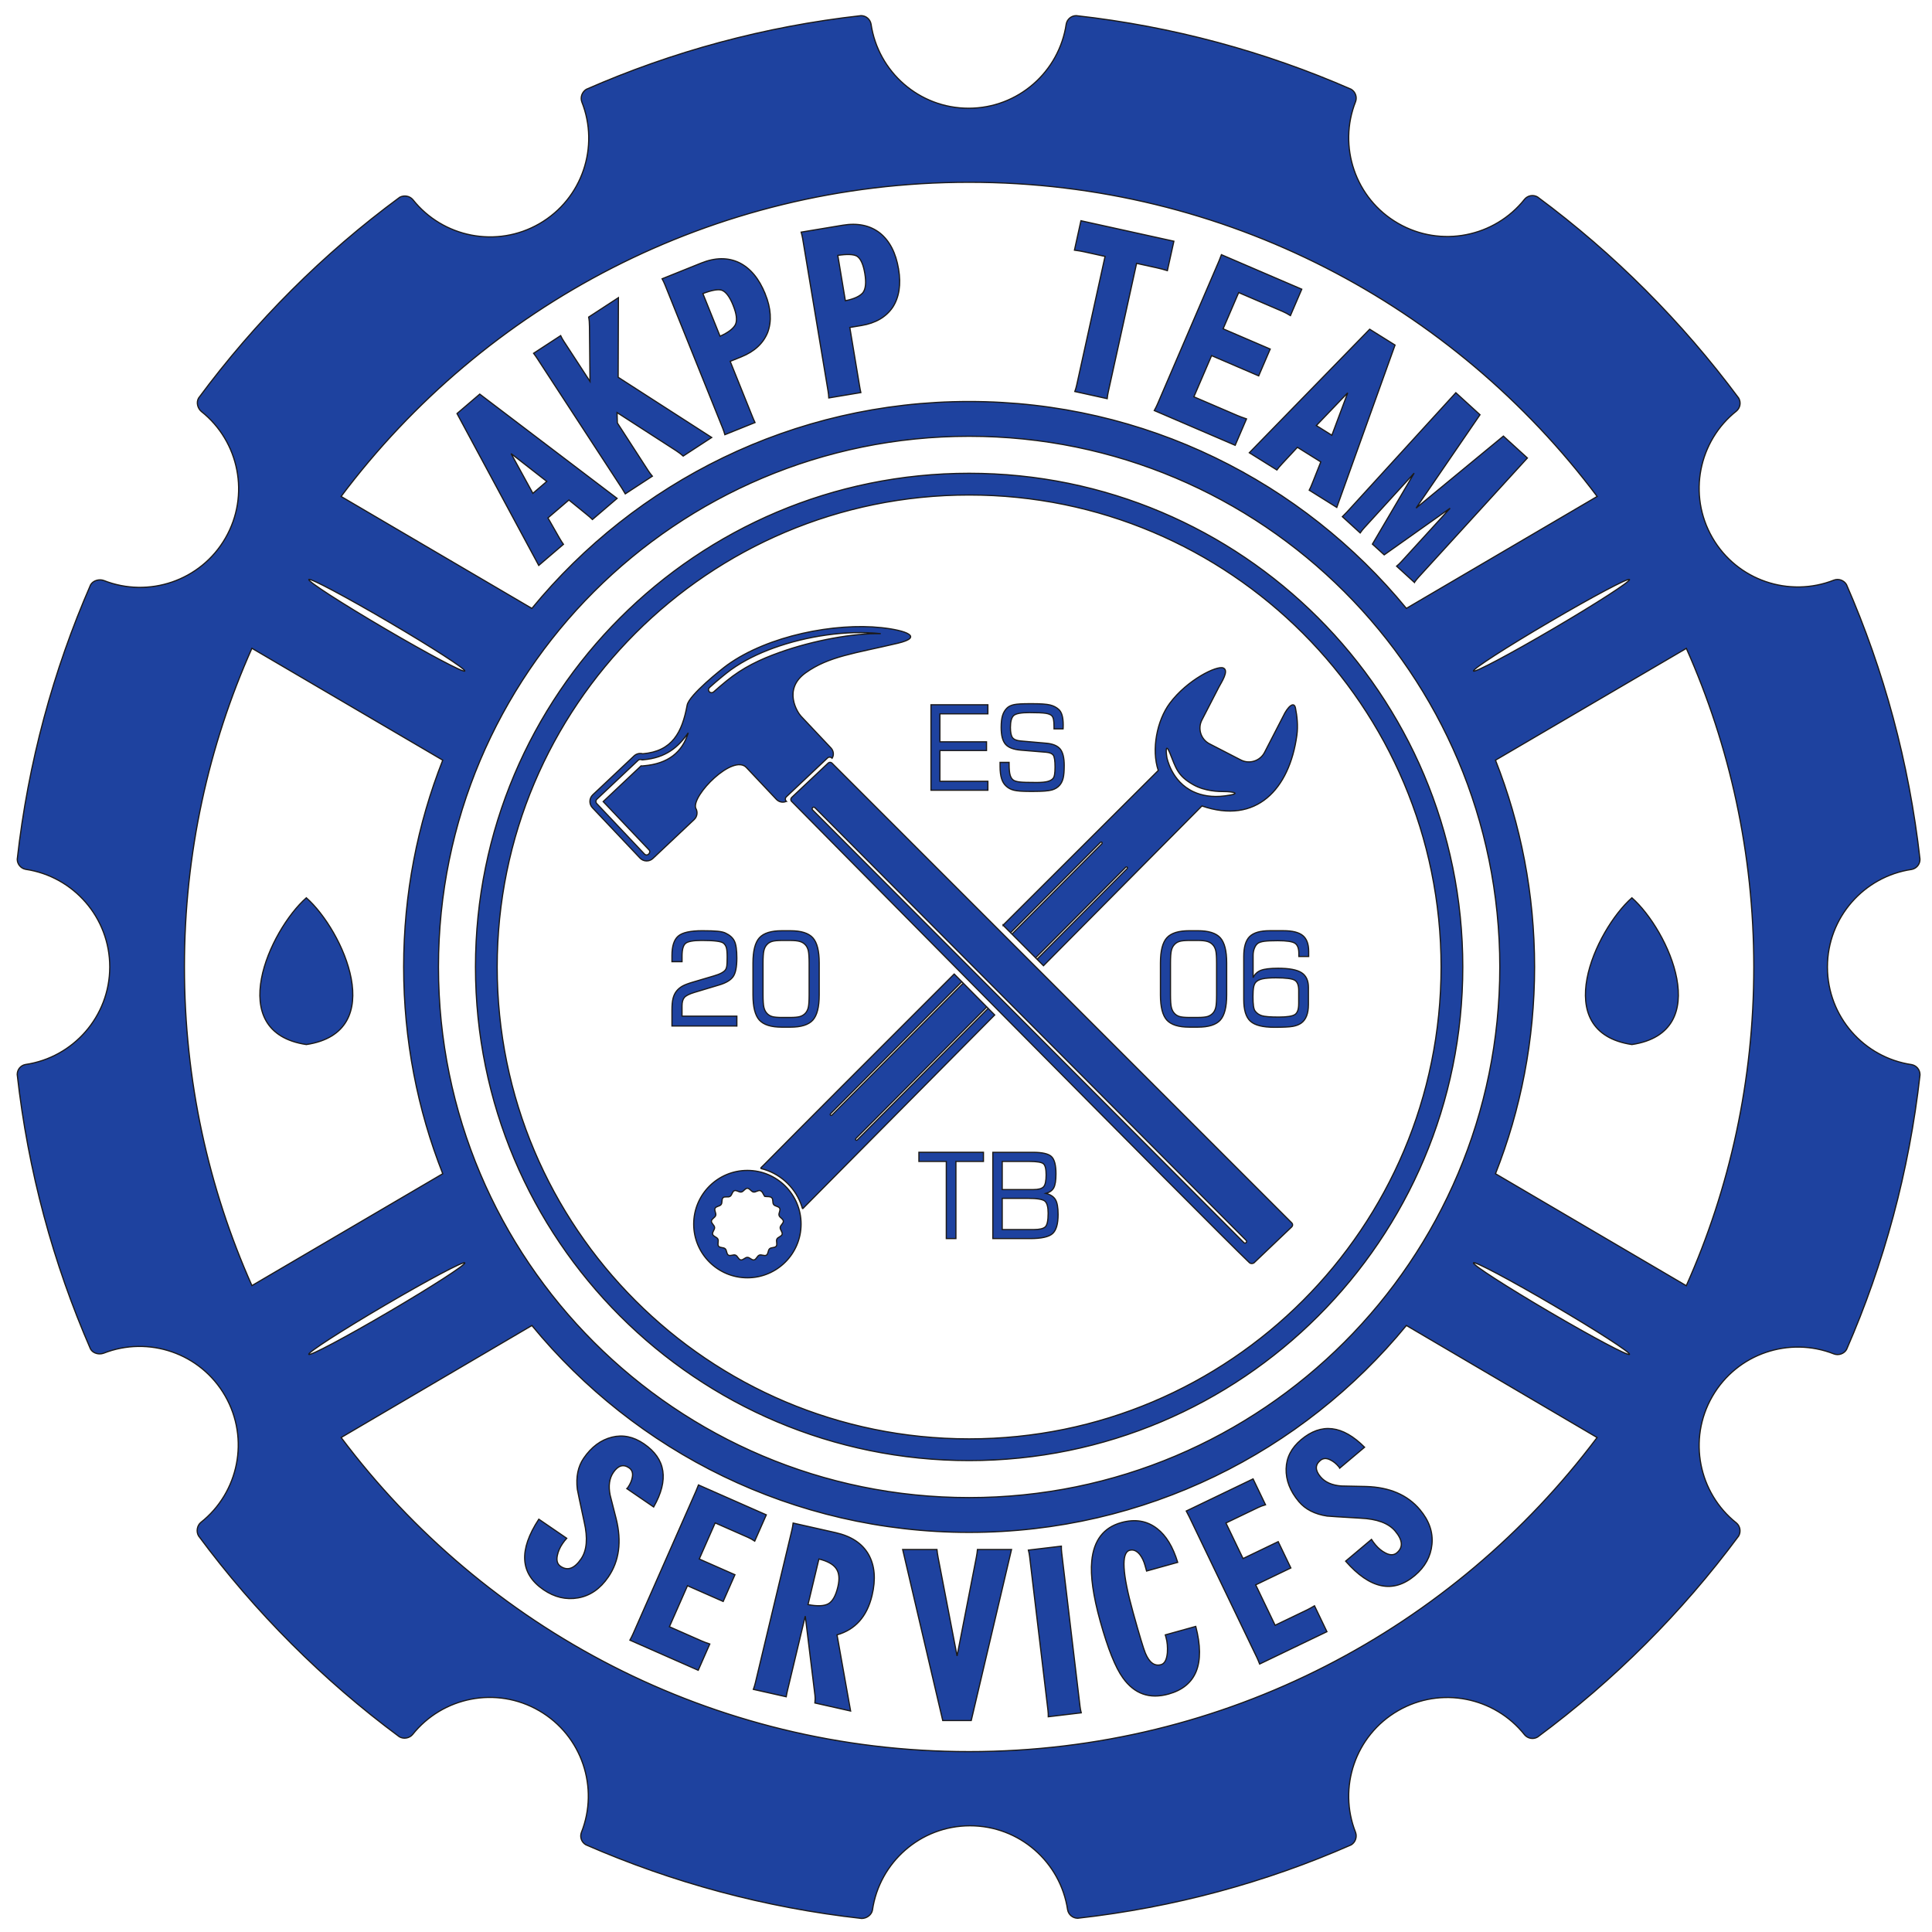 <?xml version="1.0" encoding="UTF-8" standalone="no"?>
<svg
   xmlns:dc="http://purl.org/dc/elements/1.1/"
   xmlns:cc="http://creativecommons.org/ns#"
   xmlns:rdf="http://www.w3.org/1999/02/22-rdf-syntax-ns#"
   xmlns:svg="http://www.w3.org/2000/svg"
   xmlns="http://www.w3.org/2000/svg"
   xmlns:sodipodi="http://sodipodi.sourceforge.net/DTD/sodipodi-0.dtd"
   xmlns:inkscape="http://www.inkscape.org/namespaces/inkscape"
   width="138mm"
   height="138mm"
   viewBox="0 0 138 138"
   version="1.1"
   id="svg533"
   inkscape:version="1.0.1 (3bc2e813f5, 2020-09-07, custom)"
   sodipodi:docname="logo.svg">
  <defs
     id="defs527" />
  <sodipodi:namedview
     id="base"
     pagecolor="#ffffff"
     bordercolor="#666666"
     borderopacity="1.0"
     inkscape:pageopacity="0.0"
     inkscape:pageshadow="2"
     inkscape:zoom="0.98994949"
     inkscape:cx="472.94671"
     inkscape:cy="215.39141"
     inkscape:document-units="mm"
     inkscape:current-layer="layer1"
     inkscape:document-rotation="0"
     showgrid="false"
     inkscape:window-width="1796"
     inkscape:window-height="722"
     inkscape:window-x="240"
     inkscape:window-y="105"
     inkscape:window-maximized="0" />
  <g
     inkscape:label="Слой 1"
     inkscape:groupmode="layer"
     id="layer1">
    <path
       d="m 69.224,35.357 c 18.618,0 33.711,15.092 33.711,33.71 0,18.617 -15.093,33.71 -33.711,33.71 -18.618,0 -33.711,-15.092 -33.711,-33.71 0,-18.617 15.093,-33.71 33.711,-33.71 z m 0,-1.55 c 19.474,0 35.261,15.786 35.261,35.26 0,19.473 -15.787,35.26 -35.261,35.26 -19.474,0 -35.261,-15.786 -35.261,-35.26 0,-19.473 15.787,-35.26 35.261,-35.26 z m 0,-2.644 c 20.934,0 37.905,16.97 37.905,37.904 0,20.934 -16.971,37.904 -37.905,37.904 -20.934,0 -37.905,-16.97 -37.905,-37.904 0,-20.934 16.971,-37.904 37.905,-37.904 z m -25.145,4.437 -1.763,1.508 c -0.102,-0.103 -0.241,-0.225 -0.419,-0.368 l -1.261,-1.026 -1.496,1.28 0.806,1.415 c 0.114,0.198 0.213,0.354 0.299,0.471 l -1.763,1.508 -5.839,-10.848 1.624,-1.389 z m -5.023,-1.212 -2.549,-1.987 1.556,2.837 z m 11.78,-3.14 -2.036,1.328 c -0.146,-0.132 -0.316,-0.259 -0.508,-0.385 l -4.218,-2.722 0.022,0.74 2.22,3.431 c 0.084,0.129 0.178,0.254 0.281,0.374 l -1.933,1.261 c -0.077,-0.137 -0.158,-0.271 -0.242,-0.399 l -6.041,-9.259 c -0.092,-0.141 -0.18,-0.266 -0.268,-0.382 l 1.933,-1.261 c 0.055,0.123 0.132,0.26 0.229,0.408 l 1.867,2.862 -0.038,-3.916 c 0,-0.265 -0.019,-0.49 -0.058,-0.679 l 2.126,-1.387 -0.018,5.685 z m 3.822,-10.258 c 0.415,1.032 0.474,1.95 0.179,2.75 -0.315,0.786 -0.947,1.372 -1.897,1.754 l -0.784,0.316 1.581,3.928 c 0.066,0.164 0.129,0.313 0.193,0.444 l -2.153,0.867 c -0.037,-0.141 -0.09,-0.301 -0.16,-0.475 l -4.122,-10.239 c -0.054,-0.135 -0.121,-0.273 -0.201,-0.422 l 2.781,-1.119 c 1.008,-0.406 1.914,-0.418 2.722,-0.035 0.801,0.395 1.421,1.14 1.861,2.232 z m -2.286,0.831 c -0.257,-0.639 -0.537,-1.004 -0.842,-1.1 -0.271,-0.069 -0.711,0.013 -1.324,0.248 l 1.226,3.046 c 0.581,-0.258 0.949,-0.539 1.102,-0.839 0.132,-0.305 0.078,-0.755 -0.163,-1.355 z m 11.813,-2.598 c 0.183,1.097 0.042,2.007 -0.419,2.724 -0.477,0.7 -1.221,1.135 -2.231,1.304 l -0.834,0.139 0.696,4.176 c 0.029,0.174 0.058,0.334 0.092,0.475 l -2.289,0.382 c -0.006,-0.146 -0.023,-0.314 -0.054,-0.499 l -1.815,-10.887 c -0.024,-0.143 -0.059,-0.293 -0.105,-0.456 l 2.957,-0.493 c 1.072,-0.179 1.96,0.005 2.666,0.554 0.697,0.559 1.142,1.419 1.335,2.581 z m -2.411,0.318 c -0.113,-0.679 -0.308,-1.097 -0.585,-1.255 -0.25,-0.126 -0.697,-0.141 -1.346,-0.044 l 0.54,3.239 c 0.623,-0.127 1.043,-0.321 1.258,-0.582 0.195,-0.269 0.239,-0.721 0.133,-1.358 z m 21.61,-0.21 c -0.257,-0.08 -0.498,-0.145 -0.728,-0.195 l -1.471,-0.324 -2.028,9.201 c -0.031,0.142 -0.057,0.293 -0.072,0.462 l -2.312,-0.51 c 0.054,-0.148 0.098,-0.299 0.131,-0.449 l 2.028,-9.201 -1.502,-0.331 c -0.192,-0.042 -0.418,-0.08 -0.684,-0.116 l 0.463,-2.101 6.64,1.463 z m 4.843,12.476 -5.779,-2.483 c 0.092,-0.168 0.167,-0.315 0.224,-0.449 l 4.404,-10.248 c 0.062,-0.144 0.118,-0.287 0.17,-0.435 l 5.738,2.465 -0.81,1.885 c -0.194,-0.121 -0.38,-0.219 -0.559,-0.296 l -3.138,-1.348 -1.112,2.588 3.365,1.446 -0.823,1.916 -3.365,-1.446 -1.264,2.941 3.097,1.331 c 0.169,0.072 0.39,0.155 0.662,0.247 z m 7.257,4.437 -1.968,-1.23 c 0.068,-0.129 0.142,-0.297 0.226,-0.51 l 0.6,-1.511 -1.67,-1.043 -1.108,1.193 c -0.155,0.168 -0.274,0.309 -0.359,0.426 l -1.968,-1.23 8.597,-8.824 1.812,1.132 z m -0.351,-5.155 1.131,-3.028 -2.239,2.335 z m 5.896,10.515 -1.272,-1.161 c 0.113,-0.093 0.227,-0.202 0.34,-0.326 l 3.484,-3.817 -4.71,3.333 -0.842,-0.768 2.981,-5.069 -3.562,3.903 c -0.113,0.124 -0.211,0.247 -0.293,0.368 l -1.272,-1.161 c 0.113,-0.109 0.223,-0.221 0.328,-0.336 l 7.777,-8.52 1.726,1.575 -4.565,6.667 6.236,-5.142 1.714,1.564 -7.777,8.52 c -0.106,0.116 -0.203,0.238 -0.293,0.368 z m 15.535,33.006 c 5.936,-0.89 2.614,-8.174 0,-10.482 -2.614,2.308 -5.936,9.592 0,10.482 z m -94.683,0 c -5.936,-0.89 -2.614,-8.174 0,-10.482 2.614,2.308 5.936,9.592 0,10.482 z m -3.886,17.219 c -3.101,-6.955 -4.822,-14.658 -4.822,-22.762 0,-8.104 1.72,-15.805 4.821,-22.761 l 13.63,7.992 c -1.803,4.572 -2.791,9.555 -2.791,14.769 0,5.214 0.988,10.198 2.792,14.77 z m 6.373,10.852 13.624,-8.001 c 7.407,9.021 18.647,14.776 31.231,14.776 12.587,0 23.829,-5.757 31.234,-14.779 l 13.621,8.004 c -10.233,13.621 -26.513,22.434 -44.855,22.434 -18.341,0 -34.625,-8.81 -44.855,-22.434 z m 82.453,-18.844 c 1.803,-4.572 2.792,-9.555 2.792,-14.769 0,-5.214 -0.988,-10.197 -2.792,-14.769 l 13.632,-7.985 c 3.101,6.96 4.818,14.657 4.819,22.755 0.002,8.108 -1.719,15.815 -4.823,22.767 z m 9.571,12.904 c 0.077,-0.131 -2.356,-1.701 -5.434,-3.506 -3.078,-1.806 -5.635,-3.163 -5.712,-3.032 -0.077,0.131 2.356,1.701 5.434,3.506 3.078,1.806 5.635,3.163 5.712,3.032 z M 100.456,43.455 c -7.407,-9.021 -18.647,-14.776 -31.232,-14.776 -12.586,0 -23.828,5.757 -31.233,14.778 l -13.627,-7.996 c 10.223,-13.625 26.512,-22.441 44.86,-22.441 18.348,0 34.641,8.812 44.86,22.441 z m 15.938,-2.062 c 0.077,0.131 -2.356,1.701 -5.434,3.507 -3.078,1.806 -5.635,3.163 -5.712,3.032 -0.077,-0.131 2.356,-1.701 5.434,-3.507 3.078,-1.806 5.635,-3.163 5.712,-3.032 z m -94.339,0 c -0.077,0.131 2.356,1.701 5.434,3.507 3.078,1.806 5.635,3.163 5.712,3.032 0.077,-0.131 -2.356,-1.701 -5.434,-3.507 -3.078,-1.806 -5.635,-3.163 -5.712,-3.032 z m 0,55.347 c -0.077,-0.131 2.356,-1.701 5.434,-3.506 3.078,-1.806 5.635,-3.163 5.712,-3.032 0.077,0.131 -2.356,1.701 -5.434,3.506 -3.078,1.806 -5.635,3.163 -5.712,3.032 z m 6.504,-82.653 c 0.322,-0.165 0.709,-0.089 0.934,0.176 2.139,2.691 5.982,3.483 9.044,1.71 3.062,-1.773 4.29,-5.499 3.021,-8.694 -0.118,-0.327 0.009,-0.701 0.315,-0.897 6.125,-2.689 12.721,-4.491 19.628,-5.264 0.358,0 0.655,0.26 0.717,0.603 0.503,3.401 3.432,6.011 6.97,6.011 3.538,0 6.467,-2.61 6.97,-6.011 0.062,-0.343 0.359,-0.603 0.717,-0.603 6.908,0.773 13.506,2.575 19.634,5.255 0.309,0.185 0.437,0.559 0.319,0.886 -1.265,3.197 -0.034,6.922 3.031,8.691 3.064,1.769 6.906,0.973 9.042,-1.721 0.225,-0.266 0.612,-0.342 0.924,-0.161 5.469,4.047 10.303,8.897 14.366,14.364 0.185,0.316 0.108,0.704 -0.158,0.929 -2.694,2.136 -3.49,5.977 -1.721,9.042 1.769,3.064 5.494,4.296 8.691,3.031 0.328,-0.118 0.701,0.01 0.888,0.319 2.669,6.114 4.472,12.709 5.251,19.622 0.003,0.369 -0.257,0.667 -0.6,0.728 -3.401,0.503 -6.011,3.432 -6.011,6.97 5e-5,3.538 2.61,6.467 6.011,6.97 0.343,0.062 0.603,0.359 0.602,0.732 -0.773,6.902 -2.574,13.493 -5.245,19.616 -0.179,0.31 -0.568,0.439 -0.896,0.321 -3.197,-1.265 -6.922,-0.034 -8.691,3.031 -1.769,3.064 -0.973,6.906 1.721,9.042 0.266,0.225 0.335,0.623 0.156,0.933 -4.048,5.468 -8.893,10.309 -14.363,14.359 -0.312,0.181 -0.7,0.104 -0.925,-0.161 -2.136,-2.694 -5.978,-3.49 -9.042,-1.721 -3.064,1.769 -4.296,5.494 -3.031,8.691 0.118,0.328 -0.013,0.716 -0.323,0.895 -6.087,2.678 -12.649,4.465 -19.523,5.236 -0.363,-0.001 -0.661,-0.261 -0.723,-0.603 -0.508,-3.4 -3.441,-6.006 -6.979,-6.001 -3.539,0.005 -6.464,2.62 -6.961,6.022 -0.061,0.343 -0.412,0.597 -0.77,0.598 -6.933,-0.771 -13.554,-2.578 -19.703,-5.263 -0.309,-0.18 -0.439,-0.548 -0.32,-0.875 1.272,-3.194 0.05,-6.921 -3.01,-8.698 -3.06,-1.776 -6.904,-0.99 -9.046,1.699 -0.225,0.265 -0.634,0.341 -0.944,0.161 -5.463,-4.046 -10.302,-8.888 -14.346,-14.353 -0.178,-0.31 -0.103,-0.734 0.163,-0.958 2.698,-2.13 3.502,-5.97 1.739,-9.038 -1.763,-3.068 -5.485,-4.307 -8.685,-3.048 -0.328,0.117 -0.752,0.013 -0.93,-0.297 -2.668,-6.123 -4.466,-12.712 -5.237,-19.612 0,-0.358 0.248,-0.654 0.59,-0.715 3.402,-0.499 6.015,-3.424 6.02,-6.963 0.004,-3.538 -2.602,-6.47 -6.003,-6.977 -0.343,-0.062 -0.605,-0.364 -0.605,-0.722 0.773,-6.896 2.571,-13.482 5.239,-19.601 0.179,-0.31 0.612,-0.428 0.94,-0.31 3.197,1.265 6.922,0.034 8.691,-3.03 1.769,-3.064 0.974,-6.906 -1.721,-9.042 -0.266,-0.225 -0.376,-0.647 -0.197,-0.957 4.048,-5.469 8.892,-10.313 14.373,-14.347 z m 43.692,96.593 -2.877,12.215 h -2.036 l -2.861,-12.215 h 2.448 c 0.011,0.136 0.038,0.321 0.081,0.559 l 1.356,7.041 1.375,-7.041 c 0.043,-0.226 0.07,-0.411 0.081,-0.559 z m -12.403,2.662 c 0.139,-0.581 0.09,-1.024 -0.143,-1.331 -0.217,-0.291 -0.621,-0.51 -1.211,-0.654 l -0.779,3.257 c 0.662,0.125 1.145,0.107 1.446,-0.056 0.303,-0.163 0.532,-0.567 0.687,-1.215 z m 0.91,8.873 -2.55,-0.574 c 0.021,-0.182 0.023,-0.365 0.002,-0.556 l -0.691,-5.65 -1.267,5.298 c -0.039,0.163 -0.07,0.318 -0.094,0.464 l -2.347,-0.528 c 0.056,-0.15 0.105,-0.308 0.144,-0.471 l 2.609,-10.907 c 0.037,-0.154 0.065,-0.32 0.089,-0.501 l 3.033,0.683 c 1.116,0.251 1.901,0.768 2.35,1.552 0.449,0.793 0.533,1.771 0.254,2.936 -0.359,1.502 -1.195,2.441 -2.502,2.815 z m -10.885,-2.91 -4.88,-2.151 c 0.091,-0.168 0.166,-0.316 0.224,-0.448 l 4.499,-10.207 c 0.063,-0.143 0.121,-0.286 0.176,-0.432 l 4.845,2.136 -0.828,1.877 c -0.161,-0.108 -0.317,-0.196 -0.468,-0.262 l -2.358,-1.039 -1.136,2.578 2.549,1.124 -0.841,1.909 -2.549,-1.124 -1.291,2.929 2.323,1.024 c 0.143,0.063 0.33,0.133 0.562,0.21 z m -6.42,-6.664 c -0.579,0.845 -1.298,1.343 -2.159,1.494 -0.859,0.15 -1.685,-0.043 -2.474,-0.583 -1.674,-1.146 -1.784,-2.825 -0.333,-5.039 l 1.993,1.364 c -0.106,0.117 -0.206,0.245 -0.299,0.381 -0.188,0.275 -0.311,0.556 -0.369,0.841 -0.078,0.364 -0.002,0.624 0.229,0.781 0.498,0.341 0.987,0.166 1.465,-0.532 0.415,-0.606 0.488,-1.483 0.222,-2.638 -0.313,-1.452 -0.475,-2.229 -0.491,-2.336 -0.105,-0.879 0.045,-1.618 0.453,-2.214 0.553,-0.808 1.227,-1.308 2.021,-1.506 0.779,-0.194 1.539,-0.036 2.284,0.474 1.566,1.072 1.797,2.575 0.695,4.514 l -1.917,-1.312 c 0.033,-0.029 0.063,-0.064 0.087,-0.099 0.164,-0.239 0.265,-0.48 0.306,-0.721 0.056,-0.3 -0.023,-0.519 -0.235,-0.665 -0.405,-0.277 -0.777,-0.17 -1.117,0.325 -0.289,0.423 -0.367,0.963 -0.234,1.619 0.019,0.065 0.162,0.628 0.431,1.689 0.406,1.637 0.219,3.026 -0.559,4.162 z m 33.778,9.703 -2.354,0.281 c 0.003,-0.147 -0.004,-0.298 -0.022,-0.453 l -1.311,-10.991 c -0.02,-0.167 -0.049,-0.318 -0.087,-0.46 l 2.354,-0.281 c -0.003,0.147 0.004,0.3 0.024,0.467 l 1.311,10.991 c 0.017,0.144 0.045,0.293 0.085,0.446 z m 8.181,-6.172 c 0.691,2.67 0.042,4.28 -1.944,4.833 -1.353,0.377 -2.439,-0.009 -3.258,-1.152 -0.536,-0.74 -1.078,-2.09 -1.623,-4.05 -0.507,-1.82 -0.707,-3.253 -0.605,-4.298 0.141,-1.481 0.845,-2.397 2.109,-2.749 0.989,-0.275 1.841,-0.131 2.561,0.43 0.638,0.49 1.129,1.295 1.47,2.412 l -2.223,0.619 -0.112,-0.403 c -0.086,-0.31 -0.211,-0.571 -0.375,-0.779 -0.225,-0.271 -0.465,-0.37 -0.723,-0.298 -0.612,0.17 -0.53,1.651 0.249,4.447 0.447,1.606 0.737,2.568 0.87,2.889 0.285,0.683 0.659,0.959 1.125,0.83 0.255,-0.071 0.405,-0.355 0.45,-0.852 0.025,-0.4 -0.005,-0.761 -0.094,-1.081 l -0.053,-0.192 z m 9.369,0.377 -4.806,2.311 c -0.069,-0.179 -0.132,-0.331 -0.195,-0.462 l -4.833,-10.053 c -0.068,-0.141 -0.138,-0.278 -0.214,-0.415 l 4.772,-2.294 0.889,1.849 c -0.187,0.052 -0.355,0.114 -0.504,0.185 l -2.322,1.116 1.221,2.539 2.511,-1.207 0.904,1.88 -2.511,1.207 1.387,2.885 2.288,-1.1 c 0.14,-0.068 0.316,-0.165 0.525,-0.29 z m 6.639,-8.719 c 0.66,0.784 0.947,1.609 0.863,2.48 -0.086,0.868 -0.492,1.612 -1.223,2.228 -1.552,1.307 -3.2,0.964 -4.944,-1.026 l 1.847,-1.555 c 0.085,0.133 0.181,0.264 0.287,0.39 0.214,0.255 0.453,0.448 0.711,0.58 0.33,0.172 0.601,0.167 0.814,-0.012 0.462,-0.389 0.424,-0.907 -0.121,-1.554 -0.473,-0.562 -1.299,-0.866 -2.483,-0.919 -1.483,-0.086 -2.275,-0.138 -2.382,-0.152 -0.875,-0.134 -1.547,-0.476 -2.012,-1.029 -0.63,-0.749 -0.933,-1.532 -0.911,-2.35 0.021,-0.803 0.377,-1.493 1.068,-2.074 1.452,-1.222 2.962,-1.043 4.536,0.537 l -1.777,1.496 c -0.019,-0.04 -0.045,-0.078 -0.072,-0.11 -0.187,-0.222 -0.392,-0.384 -0.613,-0.488 -0.274,-0.134 -0.507,-0.117 -0.703,0.049 -0.376,0.316 -0.372,0.704 0.015,1.163 0.33,0.392 0.83,0.611 1.498,0.658 0.068,-0.001 0.648,0.012 1.742,0.036 1.686,0.046 2.974,0.598 3.861,1.652 z M 47.997,73.286 v -1.136 c 0,-0.353 0.026,-0.63 0.077,-0.834 0.051,-0.203 0.134,-0.379 0.25,-0.525 0.111,-0.139 0.25,-0.256 0.417,-0.353 0.169,-0.096 0.446,-0.2 0.835,-0.311 l 1.421,-0.421 c 0.219,-0.063 0.4,-0.133 0.542,-0.21 0.14,-0.077 0.238,-0.157 0.292,-0.242 0.039,-0.06 0.068,-0.143 0.084,-0.253 0.017,-0.108 0.026,-0.321 0.026,-0.636 0,-0.325 -0.02,-0.552 -0.059,-0.681 -0.039,-0.129 -0.108,-0.234 -0.207,-0.316 -0.085,-0.066 -0.253,-0.116 -0.503,-0.146 -0.248,-0.032 -0.599,-0.048 -1.051,-0.048 -0.605,0 -0.991,0.071 -1.157,0.214 -0.165,0.143 -0.247,0.445 -0.247,0.905 v 0.398 H 47.997 v -0.442 c 0,-0.666 0.149,-1.127 0.446,-1.384 0.297,-0.256 0.872,-0.384 1.721,-0.384 0.491,0 0.859,0.012 1.103,0.038 0.244,0.026 0.427,0.068 0.552,0.128 0.308,0.145 0.52,0.334 0.637,0.57 0.117,0.234 0.176,0.64 0.176,1.214 0,0.633 -0.088,1.076 -0.263,1.327 -0.175,0.251 -0.508,0.452 -1.001,0.598 l -1.76,0.529 c -0.378,0.114 -0.621,0.239 -0.729,0.37 -0.108,0.133 -0.163,0.33 -0.163,0.592 v 0.737 h 3.917 v 0.703 z m 7.878,-0.61 h 0.553 c 0.331,0 0.572,-0.023 0.722,-0.069 0.152,-0.048 0.277,-0.126 0.378,-0.237 0.1,-0.108 0.169,-0.247 0.208,-0.416 0.039,-0.168 0.059,-0.467 0.059,-0.897 v -0.109 -2.144 c 0,-0.43 -0.02,-0.729 -0.059,-0.898 -0.039,-0.168 -0.108,-0.307 -0.208,-0.415 -0.104,-0.114 -0.235,-0.196 -0.396,-0.243 -0.159,-0.048 -0.394,-0.072 -0.705,-0.072 h -0.553 c -0.336,0 -0.581,0.023 -0.731,0.069 -0.152,0.048 -0.274,0.126 -0.37,0.237 -0.1,0.108 -0.169,0.248 -0.209,0.418 -0.042,0.169 -0.062,0.472 -0.062,0.905 v 0.109 2.134 c 0,0.433 0.02,0.735 0.062,0.905 0.04,0.169 0.11,0.31 0.209,0.418 0.095,0.111 0.218,0.19 0.37,0.237 0.15,0.046 0.394,0.069 0.731,0.069 z m -0.026,0.693 c -0.767,0 -1.304,-0.168 -1.609,-0.505 -0.305,-0.338 -0.456,-0.937 -0.456,-1.8 v -2.279 c 0,-0.861 0.152,-1.461 0.456,-1.798 0.305,-0.338 0.842,-0.505 1.609,-0.505 h 0.605 c 0.767,0 1.303,0.168 1.606,0.505 0.303,0.337 0.455,0.937 0.455,1.798 v 2.279 c 0,0.863 -0.152,1.462 -0.455,1.8 -0.303,0.337 -0.839,0.505 -1.606,0.505 z m 10.65,-16.923 v -6.106 h 4.064 v 0.647 h -3.427 v 1.999 h 3.33 v 0.621 h -3.33 v 2.2 h 3.427 v 0.638 z m 4.934,-1.989 h 0.645 v 0.115 c 0,0.364 0.027,0.631 0.078,0.803 0.052,0.172 0.137,0.294 0.256,0.365 0.093,0.055 0.238,0.094 0.432,0.116 0.194,0.024 0.595,0.035 1.202,0.035 0.329,0 0.584,-0.022 0.766,-0.067 0.182,-0.046 0.316,-0.119 0.405,-0.22 0.049,-0.054 0.085,-0.147 0.109,-0.279 0.022,-0.132 0.035,-0.309 0.035,-0.533 0,-0.454 -0.044,-0.738 -0.13,-0.854 -0.086,-0.116 -0.258,-0.186 -0.514,-0.207 l -1.788,-0.148 c -0.535,-0.043 -0.905,-0.185 -1.109,-0.423 -0.206,-0.238 -0.308,-0.638 -0.308,-1.202 0,-0.356 0.033,-0.641 0.101,-0.857 0.068,-0.216 0.177,-0.395 0.328,-0.538 0.116,-0.109 0.28,-0.186 0.49,-0.232 0.21,-0.045 0.582,-0.067 1.113,-0.067 h 0.207 c 0.594,0 1.012,0.031 1.255,0.091 0.243,0.06 0.445,0.164 0.61,0.311 0.112,0.099 0.194,0.239 0.247,0.421 0.053,0.182 0.08,0.409 0.08,0.68 0,0.078 -0.002,0.14 -0.003,0.182 -0.002,0.042 -0.003,0.08 -0.005,0.113 h -0.646 v -0.153 c 0,-0.224 -0.012,-0.395 -0.037,-0.514 -0.024,-0.119 -0.064,-0.207 -0.118,-0.265 -0.081,-0.085 -0.225,-0.144 -0.43,-0.178 -0.207,-0.035 -0.598,-0.052 -1.175,-0.052 -0.596,0 -0.972,0.071 -1.125,0.213 -0.153,0.143 -0.23,0.427 -0.23,0.852 0,0.35 0.051,0.592 0.15,0.724 0.1,0.133 0.292,0.211 0.578,0.237 l 1.824,0.16 c 0.477,0.043 0.81,0.182 1.003,0.416 0.191,0.234 0.287,0.624 0.287,1.172 0,0.399 -0.025,0.7 -0.074,0.901 -0.049,0.2 -0.13,0.368 -0.244,0.503 -0.141,0.167 -0.329,0.283 -0.566,0.35 -0.238,0.067 -0.669,0.101 -1.298,0.101 h -0.288 c -0.534,0 -0.911,-0.029 -1.133,-0.087 -0.222,-0.057 -0.406,-0.157 -0.555,-0.3 -0.145,-0.132 -0.252,-0.309 -0.32,-0.533 -0.069,-0.224 -0.104,-0.51 -0.104,-0.854 z m 13.547,18.218 h 0.553 c 0.331,0 0.572,-0.023 0.722,-0.069 0.152,-0.048 0.277,-0.126 0.378,-0.237 0.1,-0.108 0.169,-0.247 0.208,-0.416 0.039,-0.168 0.059,-0.467 0.059,-0.897 v -0.109 -2.144 c 0,-0.43 -0.02,-0.729 -0.059,-0.898 -0.039,-0.168 -0.108,-0.307 -0.208,-0.415 -0.104,-0.114 -0.235,-0.196 -0.396,-0.243 -0.159,-0.048 -0.394,-0.072 -0.705,-0.072 h -0.553 c -0.337,0 -0.581,0.023 -0.731,0.069 -0.152,0.048 -0.274,0.126 -0.37,0.237 -0.1,0.108 -0.169,0.248 -0.209,0.418 -0.042,0.169 -0.062,0.472 -0.062,0.905 v 0.109 2.134 c 0,0.433 0.02,0.735 0.062,0.905 0.04,0.169 0.11,0.31 0.209,0.418 0.095,0.111 0.218,0.19 0.37,0.237 0.15,0.046 0.394,0.069 0.731,0.069 z m -0.026,0.693 c -0.767,0 -1.304,-0.168 -1.609,-0.505 -0.305,-0.338 -0.456,-0.937 -0.456,-1.8 v -2.279 c 0,-0.861 0.152,-1.461 0.456,-1.798 0.305,-0.338 0.842,-0.505 1.609,-0.505 h 0.605 c 0.767,0 1.303,0.168 1.606,0.505 0.303,0.337 0.455,0.937 0.455,1.798 v 2.279 c 0,0.863 -0.152,1.462 -0.455,1.8 -0.303,0.337 -0.839,0.505 -1.606,0.505 z m 3.886,-1.962 v -3.087 c 0,-0.672 0.14,-1.146 0.422,-1.424 0.282,-0.277 0.76,-0.416 1.434,-0.416 h 0.978 c 0.643,0 1.105,0.116 1.384,0.347 0.279,0.23 0.419,0.607 0.419,1.133 v 0.361 h -0.702 v -0.213 c 0,-0.361 -0.091,-0.604 -0.274,-0.729 -0.183,-0.125 -0.595,-0.186 -1.232,-0.186 -0.438,0 -0.758,0.014 -0.963,0.043 -0.204,0.028 -0.354,0.075 -0.451,0.142 -0.101,0.069 -0.185,0.183 -0.25,0.344 -0.065,0.159 -0.097,0.334 -0.097,0.527 v 1.589 c 0.113,-0.248 0.296,-0.422 0.547,-0.524 0.253,-0.1 0.666,-0.151 1.238,-0.151 0.79,0 1.349,0.105 1.675,0.316 0.328,0.211 0.491,0.562 0.491,1.054 v 1.217 c 0,0.324 -0.043,0.596 -0.131,0.82 -0.087,0.222 -0.217,0.394 -0.39,0.515 -0.157,0.109 -0.355,0.185 -0.592,0.228 -0.237,0.045 -0.677,0.066 -1.32,0.066 -0.828,0 -1.398,-0.145 -1.713,-0.435 -0.315,-0.288 -0.472,-0.801 -0.472,-1.536 z m 3.925,0.297 v -0.96 c 0,-0.359 -0.089,-0.598 -0.27,-0.718 -0.18,-0.12 -0.634,-0.18 -1.359,-0.18 -0.426,0 -0.748,0.025 -0.965,0.074 -0.217,0.049 -0.375,0.131 -0.474,0.242 -0.071,0.079 -0.121,0.193 -0.153,0.345 -0.03,0.151 -0.046,0.378 -0.046,0.678 0,0.284 0.011,0.509 0.036,0.675 0.025,0.166 0.061,0.284 0.113,0.35 0.116,0.162 0.276,0.276 0.482,0.341 0.205,0.065 0.608,0.097 1.206,0.097 0.601,0 0.989,-0.062 1.165,-0.183 0.176,-0.122 0.264,-0.375 0.264,-0.76 z m -27.129,11.257 v -0.653 h 4.611 v 0.653 h -1.967 v 5.51 h -0.687 v -5.51 z m 5.951,2.009 h 2.222 c 0.362,0 0.603,-0.065 0.728,-0.195 0.124,-0.13 0.187,-0.415 0.187,-0.858 0,-0.422 -0.066,-0.687 -0.199,-0.795 -0.131,-0.107 -0.469,-0.161 -1.013,-0.161 h -1.924 z m 0,2.857 h 2.246 c 0.408,0 0.682,-0.062 0.824,-0.188 0.14,-0.126 0.211,-0.453 0.211,-0.98 0,-0.445 -0.079,-0.733 -0.236,-0.865 -0.157,-0.131 -0.565,-0.196 -1.224,-0.196 h -1.821 z m -0.67,0.644 v -6.162 h 2.867 c 0.663,0 1.102,0.1 1.318,0.302 0.216,0.201 0.325,0.612 0.325,1.233 0,0.477 -0.054,0.811 -0.16,1.003 -0.106,0.192 -0.292,0.323 -0.561,0.396 0.326,0.082 0.552,0.229 0.681,0.441 0.129,0.211 0.192,0.567 0.192,1.065 0,0.68 -0.134,1.136 -0.401,1.37 -0.267,0.235 -0.804,0.352 -1.609,0.352 z m -17.532,-4.869 c 2.118,0 3.835,1.717 3.835,3.835 0,2.118 -1.717,3.835 -3.835,3.835 -2.118,0 -3.835,-1.717 -3.835,-3.835 0,-2.118 1.717,-3.835 3.835,-3.835 z m 1.238,1.857 c 0.166,0.031 0.374,-0.02 0.499,0.094 0.125,0.114 0.037,0.353 0.139,0.488 0.102,0.135 0.356,0.116 0.432,0.268 0.075,0.152 -0.093,0.343 -0.046,0.506 0.046,0.163 0.29,0.237 0.306,0.406 0.016,0.169 -0.211,0.286 -0.226,0.455 -0.016,0.169 0.185,0.326 0.139,0.489 -0.046,0.163 -0.3,0.191 -0.375,0.342 -0.075,0.152 0.055,0.371 -0.047,0.506 -0.102,0.135 -0.348,0.07 -0.474,0.184 -0.125,0.114 -0.083,0.365 -0.227,0.455 -0.144,0.089 -0.35,-0.061 -0.508,2.6e-4 -0.158,0.061 -0.209,0.311 -0.376,0.342 -0.166,0.031 -0.304,-0.183 -0.474,-0.183 -0.169,0 -0.307,0.214 -0.474,0.183 -0.166,-0.031 -0.218,-0.281 -0.376,-0.342 -0.158,-0.061 -0.364,0.089 -0.508,-5.3e-4 -0.144,-0.089 -0.102,-0.34 -0.227,-0.455 -0.125,-0.114 -0.372,-0.049 -0.474,-0.184 -0.102,-0.135 0.028,-0.354 -0.047,-0.506 -0.075,-0.152 -0.329,-0.18 -0.375,-0.343 -0.046,-0.163 0.154,-0.32 0.139,-0.489 -0.016,-0.169 -0.242,-0.286 -0.226,-0.455 0.016,-0.169 0.26,-0.243 0.306,-0.406 0.046,-0.163 -0.122,-0.354 -0.046,-0.506 0.075,-0.152 0.33,-0.133 0.432,-0.268 0.102,-0.135 0.014,-0.374 0.139,-0.489 0.125,-0.114 0.355,-0.005 0.499,-0.094 0.144,-0.089 0.149,-0.344 0.306,-0.405 0.158,-0.061 0.333,0.124 0.499,0.093 0.166,-0.031 0.263,-0.267 0.432,-0.267 0.169,0 0.266,0.236 0.432,0.267 0.166,0.031 0.342,-0.154 0.499,-0.093 0.158,0.061 0.204,0.27 0.306,0.405 z m 17.562,-18.837 0.1,0.1 6.421,-6.453 c 0.028,-0.028 0.027,-0.073 0,-0.101 l -4e-5,-5e-5 c -0.028,-0.028 -0.073,-0.027 -0.101,2.6e-4 z m -3.481,3.502 0.1,0.101 -9.381,9.429 c -0.027,0.028 -0.072,0.029 -0.1,10e-4 l -5e-5,-4e-5 c -0.028,-0.028 -0.028,-0.073 0,-0.101 z m 1.783,1.803 0.099,0.1 -9.355,9.403 c -0.028,0.028 -0.073,0.028 -0.101,2.6e-4 l -5e-5,-4e-5 c -0.028,-0.028 -0.028,-0.073 0,-0.101 z m 3.487,-3.51 0.1,0.101 6.439,-6.473 c 0.028,-0.028 0.027,-0.073 0,-0.101 l -5e-5,-5e-5 c -0.028,-0.028 -0.073,-0.027 -0.101,2.6e-4 z m 9.375,-14.315 c 0,0 0.305,1.726 1.916,2.46 0.568,0.259 1.299,0.408 2.233,0.287 1.322,-0.172 0.524,-0.308 -0.057,-0.308 -0.381,0 -1.357,-0.013 -2.199,-0.485 -1.151,-0.645 -1.256,-1.231 -1.673,-2.25 -0.251,-0.615 -0.322,-0.394 -0.221,0.295 z m -15.191,15.471 2.892,2.925 c -5.718,5.772 -10.989,11.086 -13.571,13.694 -0.183,0.184 -0.137,0.199 -0.211,-0.028 -0.409,-1.249 -1.408,-2.236 -2.669,-2.628 -0.343,-0.106 -0.332,-0.029 -0.051,-0.315 2.625,-2.664 7.891,-7.935 13.609,-13.647 z m 3.489,-3.49 2.888,2.898 c 4.553,-4.593 8.592,-8.665 11.317,-11.412 3.886,1.345 6.25,-1.19 6.781,-5.045 0.094,-0.679 0.014,-1.387 -0.1,-1.955 -0.098,-0.485 -0.538,-0.131 -0.885,0.607 l -1.322,2.565 c -0.317,0.616 -1.08,0.86 -1.696,0.542 l -2.238,-1.154 c -0.616,-0.317 -0.86,-1.081 -0.542,-1.696 l 1.215,-2.357 c 0.159,-0.308 0.755,-1.183 0.309,-1.364 -0.456,-0.185 -2.565,0.841 -3.818,2.522 -0.924,1.239 -1.322,3.323 -0.822,4.8 -2.767,2.756 -6.678,6.649 -11.087,11.05 z m -15.111,-8.847 c 0.067,0.071 30.208,30.598 32.719,32.966 0.134,0.101 0.294,0.026 0.319,10e-4 l 2.695,-2.569 c 0.077,-0.073 0.081,-0.199 0.011,-0.273 -0.002,-0.002 -11.116,-11.115 -20.416,-20.415 -6.691,-6.691 -12.443,-12.443 -12.444,-12.444 -0.071,-0.066 -0.19,-0.068 -0.265,0.003 l -2.607,2.458 c -0.075,0.071 -0.081,0.192 -0.017,0.266 0.002,0.002 0.004,0.004 0.006,0.006 z m 1.67,0.455 30.805,30.908 c 0.044,0.044 0.044,0.116 0,0.161 l -5e-5,4e-5 c -0.044,0.044 -0.116,0.044 -0.161,-2.7e-4 l -30.806,-30.908 c -0.044,-0.044 -0.044,-0.116 0,-0.161 v 0 c 0.044,-0.044 0.116,-0.044 0.161,2.6e-4 z m -2.04,-0.452 c -0.229,0.113 -0.521,0.06 -0.711,-0.142 l -2.138,-2.268 c -0.945,-1.02 -3.93,1.995 -3.623,2.898 0.156,0.259 0.117,0.6 -0.11,0.814 l -2.948,2.779 c -0.261,0.246 -0.675,0.233 -0.921,-0.027 l -3.402,-3.598 c -0.246,-0.26 -0.234,-0.675 0.027,-0.921 l 2.948,-2.779 c 0.171,-0.161 0.408,-0.211 0.623,-0.153 2.111,-0.18 2.812,-1.529 3.171,-3.473 0.135,-0.729 2.472,-2.586 2.879,-2.878 2.911,-2.09 7.669,-3.016 10.996,-2.658 1.791,0.193 3.023,0.675 1.165,1.115 -3.077,0.729 -4.909,0.924 -6.573,2.109 -1.664,1.185 -0.575,2.848 -0.335,3.099 l 2.138,2.268 c 0.196,0.208 0.228,0.514 0.085,0.737 -0.094,-0.1 -0.236,-0.104 -0.324,-0.021 l -2.948,2.779 c -0.088,0.083 -0.092,0.225 0.002,0.32 z m -7.006,-4.894 c -0.424,1.383 -1.432,2.208 -3.176,2.356 l -0.152,0.013 -0.039,-0.011 -2.709,2.554 3.278,3.454 c 0.168,0.17 -0.123,0.51 -0.334,0.286 l -3.402,-3.598 c -0.083,-0.088 -0.078,-0.229 0.01,-0.312 l 2.948,-2.779 c 0.058,-0.054 0.138,-0.071 0.214,-0.051 l 0.074,0.02 0.076,-0.007 c 1.613,-0.137 2.509,-0.9 3.213,-1.927 z m 1.508,-3.226 c 0.309,-0.279 0.625,-0.549 0.946,-0.81 0.194,-0.158 0.395,-0.322 0.598,-0.467 0.91,-0.653 1.97,-1.166 3.059,-1.558 2.336,-0.842 5.186,-1.285 7.64,-1.021 -1.932,-0.042 -4.781,0.469 -7.208,1.333 -1.439,0.513 -2.635,1.084 -3.816,2.048 -0.315,0.257 -0.624,0.52 -0.927,0.791 -0.04,0.027 -0.087,0.045 -0.138,0.045 -0.187,0 -0.286,-0.23 -0.153,-0.36 z"
       style="fill:#1e429f;fill-opacity:1;fill-rule:evenodd;stroke:#1b1918;stroke-width:0.086;stroke-linecap:butt;stroke-linejoin:miter;stroke-dasharray:none"
       id="path506" />
  </g>
</svg>
